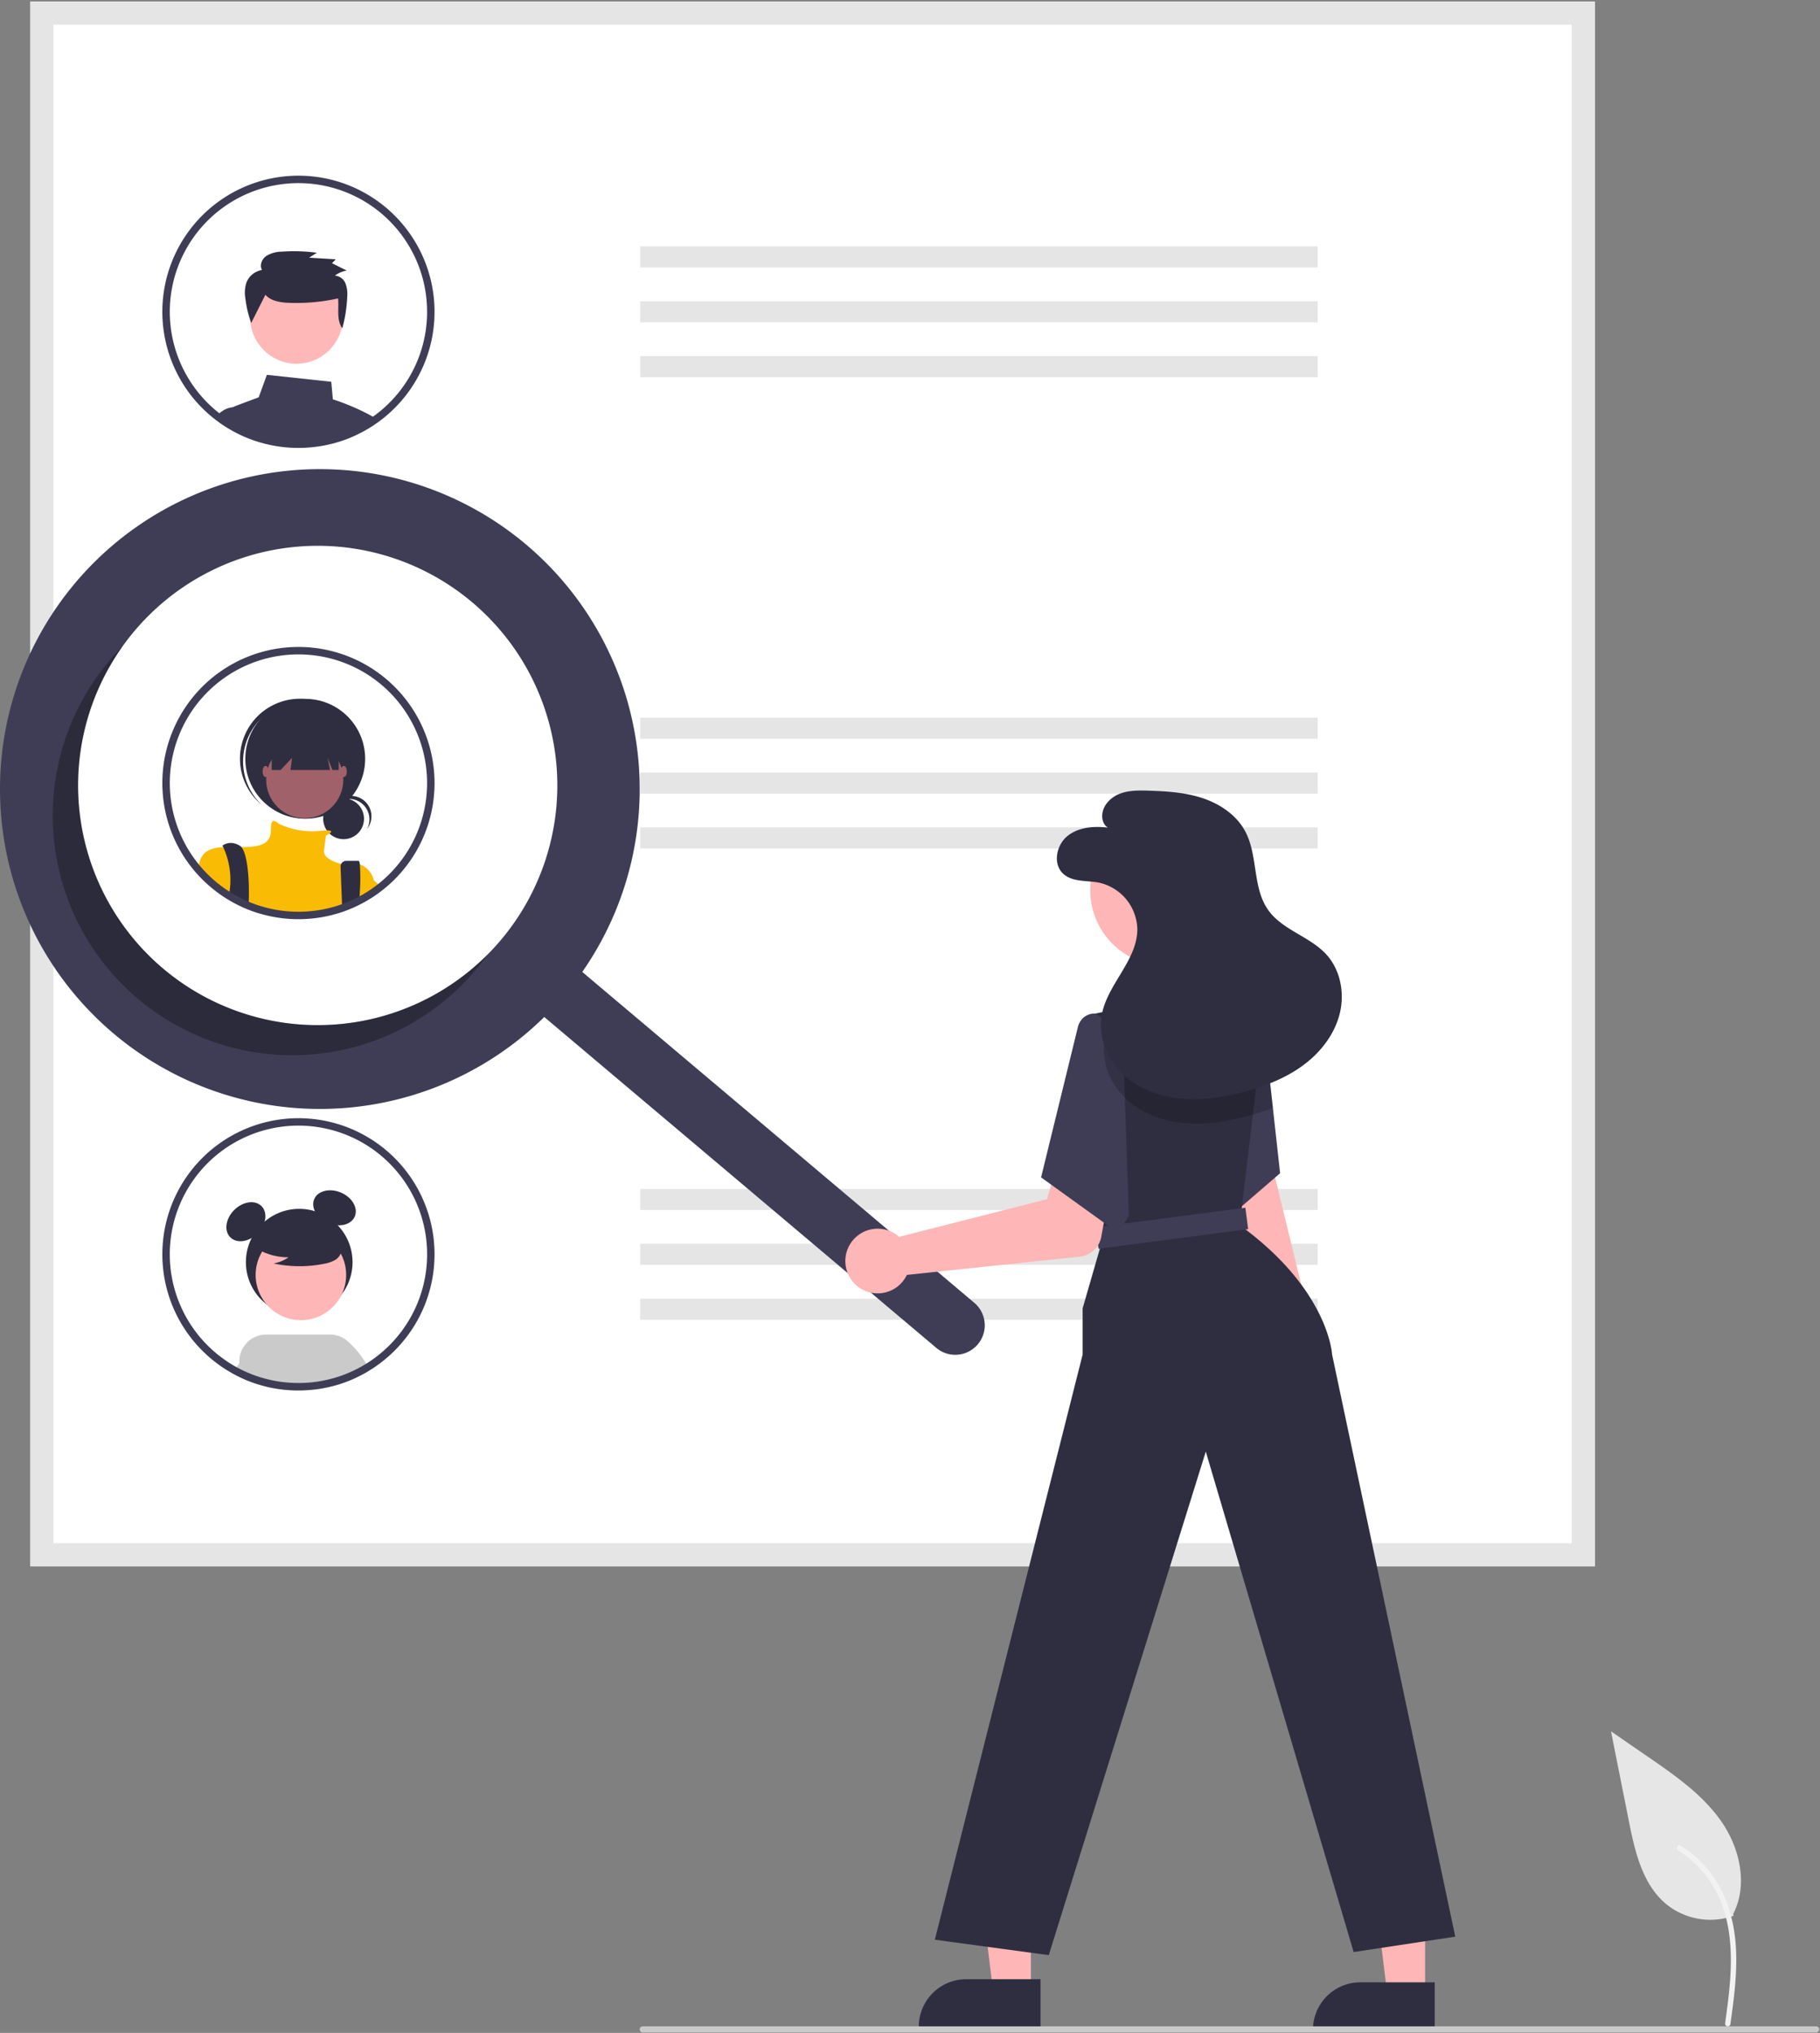 <svg xmlns="http://www.w3.org/2000/svg" preserveAspectRatio="xMidYMid meet" data-bbox="0.002 0.5 590.721 659.362" viewBox="0 0 591 660" height="660" width="591" data-type="ugc" aria-hidden="true" aria-label=""><rect x="0" y="0" width="591" height="660" fill="#808080" stroke="none"/><g><g clip-path="url(#a03f7e53-5e4e-4a92-a854-678a0de9babb_comp-m95n4mti5)"><path fill="#E6E6E6" d="M562.934 621.988a22.73 22.73 0 0 1-21.947-3.866c-7.687-6.452-10.1-17.081-12.058-26.924l-5.8-29.112 12.143 8.362c8.733 6.013 17.662 12.219 23.709 20.929s8.686 20.6 3.828 30.024"></path><path fill="#F2F2F2" d="M561.896 657.234c1.229-8.953 2.493-18.02 1.631-27.069-.766-8.036-3.217-15.885-8.209-22.321a37.1 37.1 0 0 0-9.527-8.633c-.953-.6-1.829.909-.881 1.507a35.3 35.3 0 0 1 13.963 16.847c3.04 7.732 3.528 16.161 3 24.374-.317 4.967-.988 9.9-1.665 14.83a.904.904 0 0 0 .61 1.074.874.874 0 0 0 1.074-.61z"></path><path fill="#ffffff" d="M517.885 508.534H9.851V.5h508.034z"></path><path fill="#E5E5E5" d="M517.885 508.534H9.851V.5h508.034zm-500.528-7.506H510.38V8.006H17.357z"></path><path fill="#E5E5E5" d="M427.885 79.982h-220v6.853h220z"></path><path fill="#E5E5E5" d="M427.885 97.8h-220v6.853h220z"></path><path fill="#E5E5E5" d="M427.885 115.618h-220v6.853h220z"></path><path fill="#E5E5E5" d="M427.885 232.982h-220v6.854h220z"></path><path fill="#E5E5E5" d="M427.885 250.801h-220v6.853h220z"></path><path fill="#E5E5E5" d="M427.885 268.619h-220v6.853h220z"></path><path fill="#E5E5E5" d="M427.885 385.983h-220v6.853h220z"></path><path fill="#E5E5E5" d="M427.885 403.801h-220v6.853h220z"></path><path fill="#E5E5E5" d="M427.885 421.619h-220v6.853h220z"></path><path fill="#3F3D56" d="M119.814 134.584a73.5 73.5 0 0 0-11.725-4.934l-.515-5.704-20.911-2.253-2.658 7.291-7.504 2.816a3.7 3.7 0 0 0-.762.396h-.008a3.73 3.73 0 0 0-1.586 2.475 3.8 3.8 0 0 0 .055 1.492l.397 1.626c.571.341 1.158.666 1.745.976l.373.19c.857.444 1.73.865 2.626 1.253.182.08.38.159.563.238.016.008.024.008.04.016.42.175.84.341 1.269.5q2.112.807 4.3 1.38a44.2 44.2 0 0 0 15.564 1.293 44 44 0 0 0 9.234-1.864c.007 0 .015-.008.023-.008a43 43 0 0 0 5.545-2.197c.008-.008.024-.008.032-.016.405-.19.793-.397 1.19-.595l.19-.095c.318-.167.635-.333.952-.508a41 41 0 0 0 2.34-1.388c.215-.127.421-.262.635-.405q.455-.297.896-.618a35 35 0 0 0-2.3-1.357"></path><path fill="#3F3D56" d="m80.57 138.098-1.309-5.91h-3.419a1 1 0 0 0-.103.008h-.008a7.4 7.4 0 0 0-3.442 1.19 7.7 7.7 0 0 0-1.84 1.65 43 43 0 0 0 3.157 2.166l.047.024c.31.19.627.381.944.563.571.341 1.158.666 1.745.976l.373.19c.857.444 1.73.865 2.626 1.253.182.08.38.159.563.238.016.008.024.008.04.016.42.175.84.341 1.269.5z"></path><path fill="#FFB8B8" d="M96.297 118.088c8.318 0 15.061-6.743 15.061-15.061s-6.743-15.06-15.06-15.06-15.06 6.743-15.06 15.06 6.742 15.061 15.06 15.061"></path><path fill="#2F2E41" d="M86.186 95.692c1.56 1.845 4.198 2.365 6.631 2.579a62.5 62.5 0 0 0 16.961-1.385c.344 3.341-.596 6.944 1.373 9.693a45 45 0 0 0 1.598-10.201 9.76 9.76 0 0 0-.565-4.369 4.02 4.02 0 0 0-3.423-2.524 8.6 8.6 0 0 1 3.827-1.636l-4.782-2.403 1.228-1.26-8.657-.53 2.507-1.593a54.4 54.4 0 0 0-11.391-.36 9.8 9.8 0 0 0-5.038 1.4c-1.43 1.023-2.255 3.054-1.368 4.555a6.61 6.61 0 0 0-5.04 3.999 10.7 10.7 0 0 0-.382 5.132 36.4 36.4 0 0 0 1.907 8.068z"></path><path fill="#3F3D56" d="M138.646 86.701a44.2 44.2 0 0 0-25.896-26.728 44.19 44.19 0 0 0-59.162 32.522 44.2 44.2 0 0 0 9.919 37.67c.032.032.055.064.087.096a43 43 0 0 0 3.292 3.395c.302.277.619.563.936.833a32 32 0 0 0 1.864 1.547c.254.198.5.396.762.587a44 44 0 0 0 3.157 2.165l.048.024c.309.191.627.381.944.563.57.341 1.158.667 1.745.976l.373.19q1.284.669 2.626 1.254c.182.079.38.159.563.238.016.008.023.008.04.016.42.174.84.341 1.269.5a42 42 0 0 0 4.3 1.38 44.2 44.2 0 0 0 15.563 1.293 44 44 0 0 0 9.234-1.864c.008 0 .016-.008.024-.008a43 43 0 0 0 5.545-2.198c.008-.008.024-.008.032-.016.404-.19.793-.396 1.19-.595l.19-.095q.476-.248.952-.507a42 42 0 0 0 2.34-1.389c.214-.127.421-.261.635-.404.301-.199.603-.405.896-.619.389-.27.778-.547 1.158-.833.119-.087.246-.174.365-.27a44.18 44.18 0 0 0 15.009-49.723m-16.468 47.796q-.395.31-.802.587a13 13 0 0 1-.793.563c-.23.167-.46.325-.698.476l-.071.047c-.175.119-.349.23-.524.342q-.988.618-1.999 1.19l-.214.119q-.452.248-.904.483c-.04.024-.088.04-.127.064l-.048.024q-.573.297-1.158.571a39 39 0 0 1-4.625 1.872c-.206.071-.412.143-.618.206a41.6 41.6 0 0 1-8.742 1.777 43 43 0 0 1-3.943.183 41.3 41.3 0 0 1-10.78-1.412 39 39 0 0 1-5.292-1.793c-.088-.04-.183-.072-.27-.111-.095-.04-.182-.072-.27-.111a5 5 0 0 1-.277-.127 37 37 0 0 1-2.205-1.055l-.35-.183a40 40 0 0 1-2.586-1.475c-.246-.151-.5-.31-.738-.476-.063-.04-.119-.08-.182-.119a40 40 0 0 1-1.674-1.166c-.372-.278-.745-.556-1.11-.841a28 28 0 0 1-1.77-1.46c-.3-.254-.594-.531-.88-.793a41 41 0 0 1-3.189-3.3 27 27 0 0 1-.968-1.158 3 3 0 0 1-.198-.246 41.774 41.774 0 1 1 58.005 7.322"></path><path fill="#ffffff" d="M138.647 239.702a44.19 44.19 0 0 0-25.896-26.728 44.193 44.193 0 0 0-49.244 70.192c.032.031.055.063.087.095a43 43 0 0 0 3.292 3.395c.302.278.619.563.936.833q.903.81 1.864 1.547a44 44 0 0 0 3.92 2.753l.047.024a45 45 0 0 0 2.69 1.539l.372.19c.857.444 1.73.865 2.626 1.253.182.08.38.159.563.238.016.008.024.008.04.016a43 43 0 0 0 5.569 1.88 44.2 44.2 0 0 0 15.564 1.293 44 44 0 0 0 9.233-1.864c.009 0 .016-.008.024-.008a43 43 0 0 0 5.545-2.197c.008-.008.024-.008.032-.016.404-.191.793-.397 1.19-.595l.191-.095q.476-.249.951-.508a41 41 0 0 0 2.341-1.388c.214-.127.42-.262.634-.405.698-.46 1.388-.952 2.054-1.452.12-.087.246-.174.366-.269a44.18 44.18 0 0 0 15.009-49.723"></path><path fill="#2F2E41" d="M111.495 272.444a6.624 6.624 0 1 0 0-13.247 6.624 6.624 0 0 0 0 13.247"></path><path fill="#2F2E41" d="M113.341 259.38a6.63 6.63 0 0 1 6.622 6.479 6.6 6.6 0 0 1-.792 3.288 6.62 6.62 0 0 0 1.368-5.163 6.622 6.622 0 0 0-12.369-2.113 6.61 6.61 0 0 1 5.171-2.491"></path><path fill="#2F2E41" d="M99.119 265.807c10.745 0 19.456-8.711 19.456-19.456s-8.711-19.456-19.456-19.456c-10.746 0-19.456 8.711-19.456 19.456s8.71 19.456 19.456 19.456"></path><path fill="#2F2E41" d="M83.849 234.279a19.455 19.455 0 0 1 26.963-2.04 19 19 0 0 0-.481-.451 19.456 19.456 0 1 0-25.853 29.082c.165.147.335.286.504.426a19.45 19.45 0 0 1-1.133-27.017"></path><path fill="#A0616A" d="M98.954 265.642c6.92 0 12.53-5.61 12.53-12.531 0-6.92-5.61-12.53-12.53-12.53s-12.53 5.61-12.53 12.53c0 6.921 5.61 12.531 12.53 12.531"></path><path fill="#FABB05" d="M121.377 285.76v4.204a42 42 0 0 1-3.292 1.896l-.191.095c-.396.199-.785.405-1.19.595-.007.008-.024.008-.032.016a43 43 0 0 1-5.545 2.198c-.007 0-.015.008-.023.008a44 44 0 0 1-9.234 1.864 44.2 44.2 0 0 1-15.564-1.293 43 43 0 0 1-5.569-1.88c-.016-.008-.024-.008-.04-.016-.182-.08-.38-.159-.563-.238a42 42 0 0 1-2.626-1.254l-.373-.19a45 45 0 0 1-2.689-1.539l-.047-.024a44 44 0 0 1-3.92-2.752 32 32 0 0 1-1.864-1.547 33 33 0 0 1-.935-.833 43 43 0 0 1-3.293-3.395q.206-1.242.603-2.436l.008-.008q.07-.203.167-.396.065-.171.15-.334c1.42-2.657 3.99-3.316 7.18-3.458 1.8-.08 3.791.008 5.894-.016 1.11-.008 2.26-.048 3.41-.151 7.26-.658 5.943-4.942 6.268-7.251.325-2.237 2.34-.301 2.475-.174l.008.008a25.6 25.6 0 0 0 13.168 2.308c.778-.095 1.555-.15 2.332-.174 2.047-.024 1.603.563.897 1.047q-.514.338-1.071.603s-.325 1.983-.658 4.95c-.318 2.84 5.124 4.173 5.576 4.276q.015.01.032.008a10.9 10.9 0 0 1 6.037.158h.008a7.16 7.16 0 0 1 4.506 5.125"></path><path fill="#2F2E41" d="M80.816 290.861c0 .587-.016 1.15-.04 1.681a31 31 0 0 1-.039.921c-.016-.008-.024-.008-.04-.016-.182-.08-.38-.159-.563-.238a42 42 0 0 1-2.626-1.254l-.373-.19a45 45 0 0 1-2.689-1.539c.024-.278.064-.555.103-.833.087-.611.159-1.229.207-1.84a25.5 25.5 0 0 0-2.261-12.502v-.008c-.16-.318-.254-.492-.254-.492s2.308-1.983 5.6 0c.21.123.396.285.548.476 1.983 2.34 2.522 10.209 2.427 15.834"></path><path fill="#2F2E41" d="M116.839 289.782c-.032.889-.079 1.817-.135 2.761v.008c-.007.008-.024.008-.032.015a43 43 0 0 1-5.545 2.198c-.007 0-.015.008-.023.008l-.088-2.229-.008-.294-.42-10.852a1.8 1.8 0 0 1 .502-1.34 1.8 1.8 0 0 1 1.315-.564h4.022c.198 0 .341.405.436 1.135v.007a69 69 0 0 1-.024 9.147"></path><path fill="#2F2E41" d="M88.236 237.448v12.534h2.902l3.693-3.957-.494 3.957h12.827l-.793-3.957 1.586 3.957h2.045v-12.534z"></path><path fill="#A0616A" d="M86.258 252.287c.546 0 .99-.812.99-1.813 0-1.002-.444-1.814-.99-1.814s-.99.812-.99 1.814c0 1.001.444 1.813.99 1.813"></path><path fill="#A0616A" d="M111.65 252.287c.546 0 .989-.812.989-1.813 0-1.002-.443-1.814-.989-1.814s-.989.812-.989 1.814c0 1.001.443 1.813.989 1.813"></path><path fill="#FABB05" d="M124.066 288.108c-.667.5-1.357.992-2.055 1.452-.214.142-.42.277-.634.404a41 41 0 0 1-3.292 1.896v-8.742s1.269 1.016 3.292 2.705q.378.32.793.675a191 191 0 0 1 1.896 1.61"></path><path fill="#3F3D56" d="M138.647 239.702a44.19 44.19 0 0 0-25.896-26.728 44.193 44.193 0 0 0-49.244 70.192c.032.031.055.063.087.095a43 43 0 0 0 3.292 3.395c.302.278.619.563.936.833q.903.81 1.864 1.547a44 44 0 0 0 3.92 2.753l.047.024a45 45 0 0 0 2.69 1.539l.372.19c.857.444 1.73.865 2.626 1.253.182.08.38.159.563.238.016.008.024.008.04.016a43 43 0 0 0 5.569 1.88 44.2 44.2 0 0 0 15.564 1.293 44 44 0 0 0 9.233-1.864c.009 0 .016-.008.024-.008a43 43 0 0 0 5.545-2.197c.008-.008.024-.008.032-.016.404-.191.793-.397 1.19-.595l.191-.095q.476-.249.951-.508a41 41 0 0 0 2.341-1.388c.214-.127.42-.262.634-.405.698-.46 1.388-.952 2.054-1.452.12-.087.246-.174.366-.269a44.18 44.18 0 0 0 15.009-49.723m-16.469 47.795c-.262.206-.532.405-.801.587a13 13 0 0 1-.793.563q-.343.25-.699.476-.297.2-.595.389-.987.618-1.998 1.19l-.215.119q-.452.247-.904.484c-.04.024-.088.039-.127.063l-.048.024q-.573.298-1.158.571a39 39 0 0 1-4.625 1.872q-.309.11-.618.207a41.7 41.7 0 0 1-12.685 1.959 41.2 41.2 0 0 1-10.78-1.412 39 39 0 0 1-5.292-1.793c-.182-.071-.365-.151-.54-.222a4 4 0 0 1-.277-.127 37 37 0 0 1-2.205-1.055l-.35-.182a40 40 0 0 1-2.586-1.476q-.465-.286-.92-.595a43 43 0 0 1-2.784-2.007 28 28 0 0 1-1.77-1.46c-.3-.253-.594-.531-.88-.793a40 40 0 0 1-3.189-3.3 27 27 0 0 1-.968-1.158 3 3 0 0 1-.198-.246 41.774 41.774 0 1 1 58.005 7.322"></path><path fill="#2F2E41" d="M97.162 427.091c9.562 0 17.314-7.752 17.314-17.315 0-9.562-7.752-17.314-17.314-17.314s-17.315 7.752-17.315 17.314 7.752 17.315 17.315 17.315"></path><path fill="#2F2E41" d="M83.647 400.441c2.798-2.798 3.365-6.768 1.266-8.866-2.098-2.098-6.068-1.531-8.866 1.267s-3.365 6.767-1.266 8.865c2.098 2.099 6.068 1.532 8.866-1.266"></path><path fill="#2F2E41" d="M115.208 394.942c1.165-2.729-.839-6.201-4.478-7.756-3.639-1.554-7.534-.602-8.7 2.127s.839 6.202 4.478 7.756 7.534.602 8.7-2.127"></path><path fill="#CACACA" d="m117.872 443.362-2.04-3.21a8.004 8.004 0 0 0-10.553-4.048 8.01 8.01 0 0 0-4.087 10.538l.58 2.08.66 2.36a45 45 0 0 0 7.88-1.72.03.03 0 0 0 .02-.01 42 42 0 0 0 5.551-2.2c.009-.01.019-.01.029-.02.4-.19.79-.39 1.19-.59q.099-.044.19-.1c.32-.16.64-.33.95-.5q.48-.255.93-.54z"></path><path fill="#FFB6B6" d="M97.71 428.604c8.116 0 14.695-6.579 14.695-14.694s-6.579-14.695-14.695-14.695-14.694 6.579-14.694 14.695 6.579 14.694 14.694 14.694"></path><path fill="#CACACA" d="M118.932 442.732a31.8 31.8 0 0 0-5.97-7.24 8.73 8.73 0 0 0-5.82-2.22h-20.7a8.727 8.727 0 0 0-8.71 9.28c.045.671.166 1.336.36 1.98q.222.702.55 1.36l1.02 2.04c.08.03.16.07.24.1.02.01.03.01.04.02.42.17.84.34 1.27.5a41 41 0 0 0 4.3 1.38 43.4 43.4 0 0 0 7.16 1.29 44.3 44.3 0 0 0 8.41 0c.45-.04.9-.09 1.35-.14a45 45 0 0 0 7.88-1.72.04.04 0 0 0 .02-.01 42 42 0 0 0 5.55-2.2c.01-.01.02-.01.03-.02.4-.19.79-.39 1.19-.59a2 2 0 0 0 .19-.1c.32-.16.64-.33.95-.5q.48-.255.93-.54c.32-.17.62-.36.93-.55-.38-.75-.77-1.45-1.17-2.12"></path><path fill="#CACACA" d="M90.192 435.952a8.003 8.003 0 0 0-10.62 3.82l-1.84 2.78-.88 1.33-1.34 2.02c.28.15.55.3.83.45l.37.19c.86.44 1.73.86 2.63 1.25.1.05.21.09.32.14.08.03.16.07.24.1.02.01.03.01.04.02.42.17.84.34 1.27.5a41 41 0 0 0 4.3 1.38 43.4 43.4 0 0 0 7.16 1.29l.7-2.37.68-2.26a8.01 8.01 0 0 0-3.86-10.64"></path><path fill="#2F2E41" d="M82.27 404.667a20 20 0 0 0 11.422 3.53 12.3 12.3 0 0 1-4.854 1.997 40.3 40.3 0 0 0 16.461.092 10.7 10.7 0 0 0 3.446-1.183 4.37 4.37 0 0 0 2.127-2.845c.361-2.063-1.247-3.938-2.917-5.201a21.52 21.52 0 0 0-18.083-3.614 9.9 9.9 0 0 0-5.356 3.027 4.88 4.88 0 0 0-.45 5.794z"></path><path fill="#3F3D56" d="M138.652 392.702a44.194 44.194 0 1 0-76.37 41.98c.39.5.81 1 1.23 1.48q.036.054.08.1a42 42 0 0 0 3.3 3.39c.3.28.61.57.93.84.6.54 1.22 1.05 1.87 1.54.25.2.5.4.76.59 1.01.77 2.07 1.48 3.15 2.17q.029.001.05.02c.31.19.63.38.95.56.3.18.61.36.91.53.28.15.55.3.83.45l.37.19c.86.44 1.73.86 2.63 1.25.1.05.21.09.32.14.08.03.16.07.24.1.02.01.03.01.04.02.42.17.84.34 1.27.5a41 41 0 0 0 4.3 1.38 43 43 0 0 0 7.16 1.29 44.3 44.3 0 0 0 8.41 0c.45-.04.9-.09 1.35-.14a45 45 0 0 0 7.88-1.72.03.03 0 0 0 .02-.01 42 42 0 0 0 5.55-2.2c.01-.01.02-.01.03-.02.4-.19.79-.39 1.19-.59a2 2 0 0 0 .19-.1c.32-.16.64-.33.95-.5q.48-.255.93-.54c.32-.17.62-.36.93-.55l.48-.3c.22-.13.42-.26.64-.41.3-.19.6-.4.89-.61.39-.27.78-.55 1.16-.84q.193-.125.37-.27a44.22 44.22 0 0 0 15.01-49.72m-16.47 47.79c-.26.21-.53.41-.8.59-.27.2-.53.39-.8.57-.23.16-.46.32-.7.47a.4.4 0 0 1-.07.05c-.17.12-.35.23-.52.34-.12.07-.24.15-.36.22-.35.22-.7.43-1.06.63-.19.12-.39.23-.58.34l-.21.12c-.31.17-.61.32-.91.48-.04.03-.09.04-.12.07a.1.1 0 0 0-.05.02c-.38.2-.77.39-1.16.57a39 39 0 0 1-4.63 1.87c-.2.07-.41.15-.61.21a42 42 0 0 1-7.83 1.68c-.3.04-.61.07-.92.1a43 43 0 0 1-7.48.03 41 41 0 0 1-7.24-1.26 38 38 0 0 1-5.29-1.8c-.09-.04-.18-.07-.27-.11-.1-.04-.18-.07-.27-.11-.1-.04-.18-.08-.28-.13-.65-.28-1.3-.59-1.93-.91-.09-.05-.18-.09-.27-.14l-.35-.18c-.21-.11-.42-.22-.62-.33-.67-.36-1.33-.75-1.97-1.15-.24-.15-.5-.31-.74-.47l-.18-.12c-.56-.38-1.12-.76-1.67-1.17-.37-.28-.75-.55-1.11-.84-.61-.46-1.2-.95-1.77-1.46-.3-.25-.6-.53-.88-.79a40 40 0 0 1-3.19-3.3c-.33-.38-.66-.76-.97-1.16-.07-.08-.13-.16-.2-.25a41.777 41.777 0 0 1 37.972-67.4 41.777 41.777 0 0 1 20.038 74.72"></path><path fill="#3F3D56" d="M170.846 176.789a103.87 103.87 0 0 0-112.544-13.956A103.86 103.86 0 0 0 .079 260.152a103.864 103.864 0 0 0 176.656 70.026l127.4 107.5a9.572 9.572 0 0 0 12.358-14.618l-.014-.012-127.4-107.5a103.866 103.866 0 0 0-18.233-138.759m-8.213 128.408a77.816 77.816 0 0 1-127.59-87.798 77.82 77.82 0 0 1 76.802-39.713 77.82 77.82 0 0 1 68.853 70.76 77.82 77.82 0 0 1-18.065 56.751"></path><path fill="#000000" d="M52.98 314.487a77.82 77.82 0 0 1-13.205-104.609 77.82 77.82 0 0 0-13.964 90.631 77.816 77.816 0 0 0 132.507 9.396 77.823 77.823 0 0 1-105.339 4.582" opacity=".3"></path><path fill="#FFB6B6" d="M427.685 441.697a10.75 10.75 0 0 0 2.244-8.809 10.74 10.74 0 0 0-5.313-7.375l-23.222-95.05-16.941 5.408 25.076 94.401a10.8 10.8 0 0 0 4.003 13.776 10.8 10.8 0 0 0 14.153-2.351"></path><path fill="#3F3D56" d="m415.682 380.899-12.38 10.68-17.32 14.931-7.65-39.14-.8-4.07-.63-3.23 17.55-30.57 14.63.839 1 .06.02.221.23 2.05 3 26.979.07.651z"></path><path fill="#FFB6B6" d="m334.763 646.574-12.259-.001-5.833-47.288 18.095.001z"></path><path fill="#2F2E41" d="m337.89 658.458-39.531-.001v-.5a15.4 15.4 0 0 1 4.507-10.88 15.4 15.4 0 0 1 10.88-4.507h.001l24.144.001z"></path><path fill="#FFB6B6" d="m462.763 647.574-12.259-.001-5.833-47.288 18.095.001z"></path><path fill="#2F2E41" d="m465.89 659.458-39.531-.001v-.5a15.4 15.4 0 0 1 4.507-10.88 15.4 15.4 0 0 1 10.88-4.507h.001l24.144.001z"></path><path fill="#2F2E41" d="m472.562 628.75-33 5-48.01-162.481-50.99 163.481-37-5 48-190v-15l6.5-22.5-.68-6.091-4.73-42.59-2.05-18.47-.133-1.193a4.057 4.057 0 0 1 3.193-4.416l15.4-3.24h25.17l14.85 4.09 1.02.28.46.13-.23 1.919-3.48 29.181-.19 1.6-3.36 28.129-.74 6.171c29 21 30 42 30 42z"></path><path fill="#FFB6B6" d="M378.605 313.598c13.565 0 24.561-10.996 24.561-24.561s-10.996-24.561-24.561-24.561-24.561 10.996-24.561 24.561 10.997 24.561 24.561 24.561"></path><path fill="#3F3D56" d="m404.402 392.106-48.586 6.353.907 6.941 48.587-6.353z"></path><path fill="#FFB6B6" d="M290.644 400.552q.698.451 1.317 1.007l48.056-12.251 3.279-11.593 18.143 2.661-3.81 21.088a8 8 0 0 1-7.034 6.533l-56.112 5.91a10.497 10.497 0 1 1-3.839-13.355"></path><path fill="#3F3D56" d="m364.562 335.749-8.5-6.5c-2.298-.871-5.447 1.605-6 4l-12 49 25 18 3.5-5.5z"></path><path fill="#000000" d="M413.332 359.649a67 67 0 0 1-6.48 2.2c-.7.21-1.42.41-2.13.6a66 66 0 0 1-14.34 2.32 45 45 0 0 1-6.26-.17 35 35 0 0 1-6.59-1.3l-.22-.06a28.9 28.9 0 0 1-11.95-6.79 23.5 23.5 0 0 1-2.11-2.35 21.24 21.24 0 0 1-4.56-16.53q.126-.794.34-1.57a25 25 0 0 1 1.49-4.1c.27-.62.57-1.23.89-1.829l11.3-3.82h21.52l14.85 4.09 1 .06.02.22.46.13-.23 1.919z" opacity=".2"></path><path fill="#2F2E41" d="M359.785 268.703c-4.593-.563-9.634-.165-13.214 2.767s-4.736 9.028-1.346 12.179c3.001 2.789 7.693 2.133 11.713 2.926a15.854 15.854 0 0 1 12.383 15.156c-.06 10.175-9.824 17.879-11.578 27.901-1.197 6.84 1.688 14.038 6.675 18.87 4.988 4.831 11.844 7.443 18.751 8.15s13.893-.373 20.606-2.148c6.741-1.782 13.378-4.31 19.034-8.388 5.657-4.077 10.293-9.825 12.109-16.558 1.817-6.732.513-14.451-4.167-19.62-5.359-5.919-14.275-7.954-18.91-14.455-5.197-7.288-3.274-17.666-7.479-25.567-2.808-5.276-8.125-8.874-13.792-10.769-5.668-1.895-11.719-2.27-17.692-2.453-3.14-.097-6.376-.129-9.301 1.016-2.925 1.144-5.496 3.753-5.648 6.89-.151 3.138 1.856 4.103 1.856 4.103"></path><path fill="#CACACA" d="M589.724 659.862h-381a1.002 1.002 0 0 1-.707-1.707 1 1 0 0 1 .707-.293h381a1 1 0 1 1 0 2"></path></g><defs fill="none"><clipPath id="a03f7e53-5e4e-4a92-a854-678a0de9babb_comp-m95n4mti5"><path fill="#ffffff" d="M590.724.5v659.362H0V.5z"></path></clipPath></defs></g></svg>